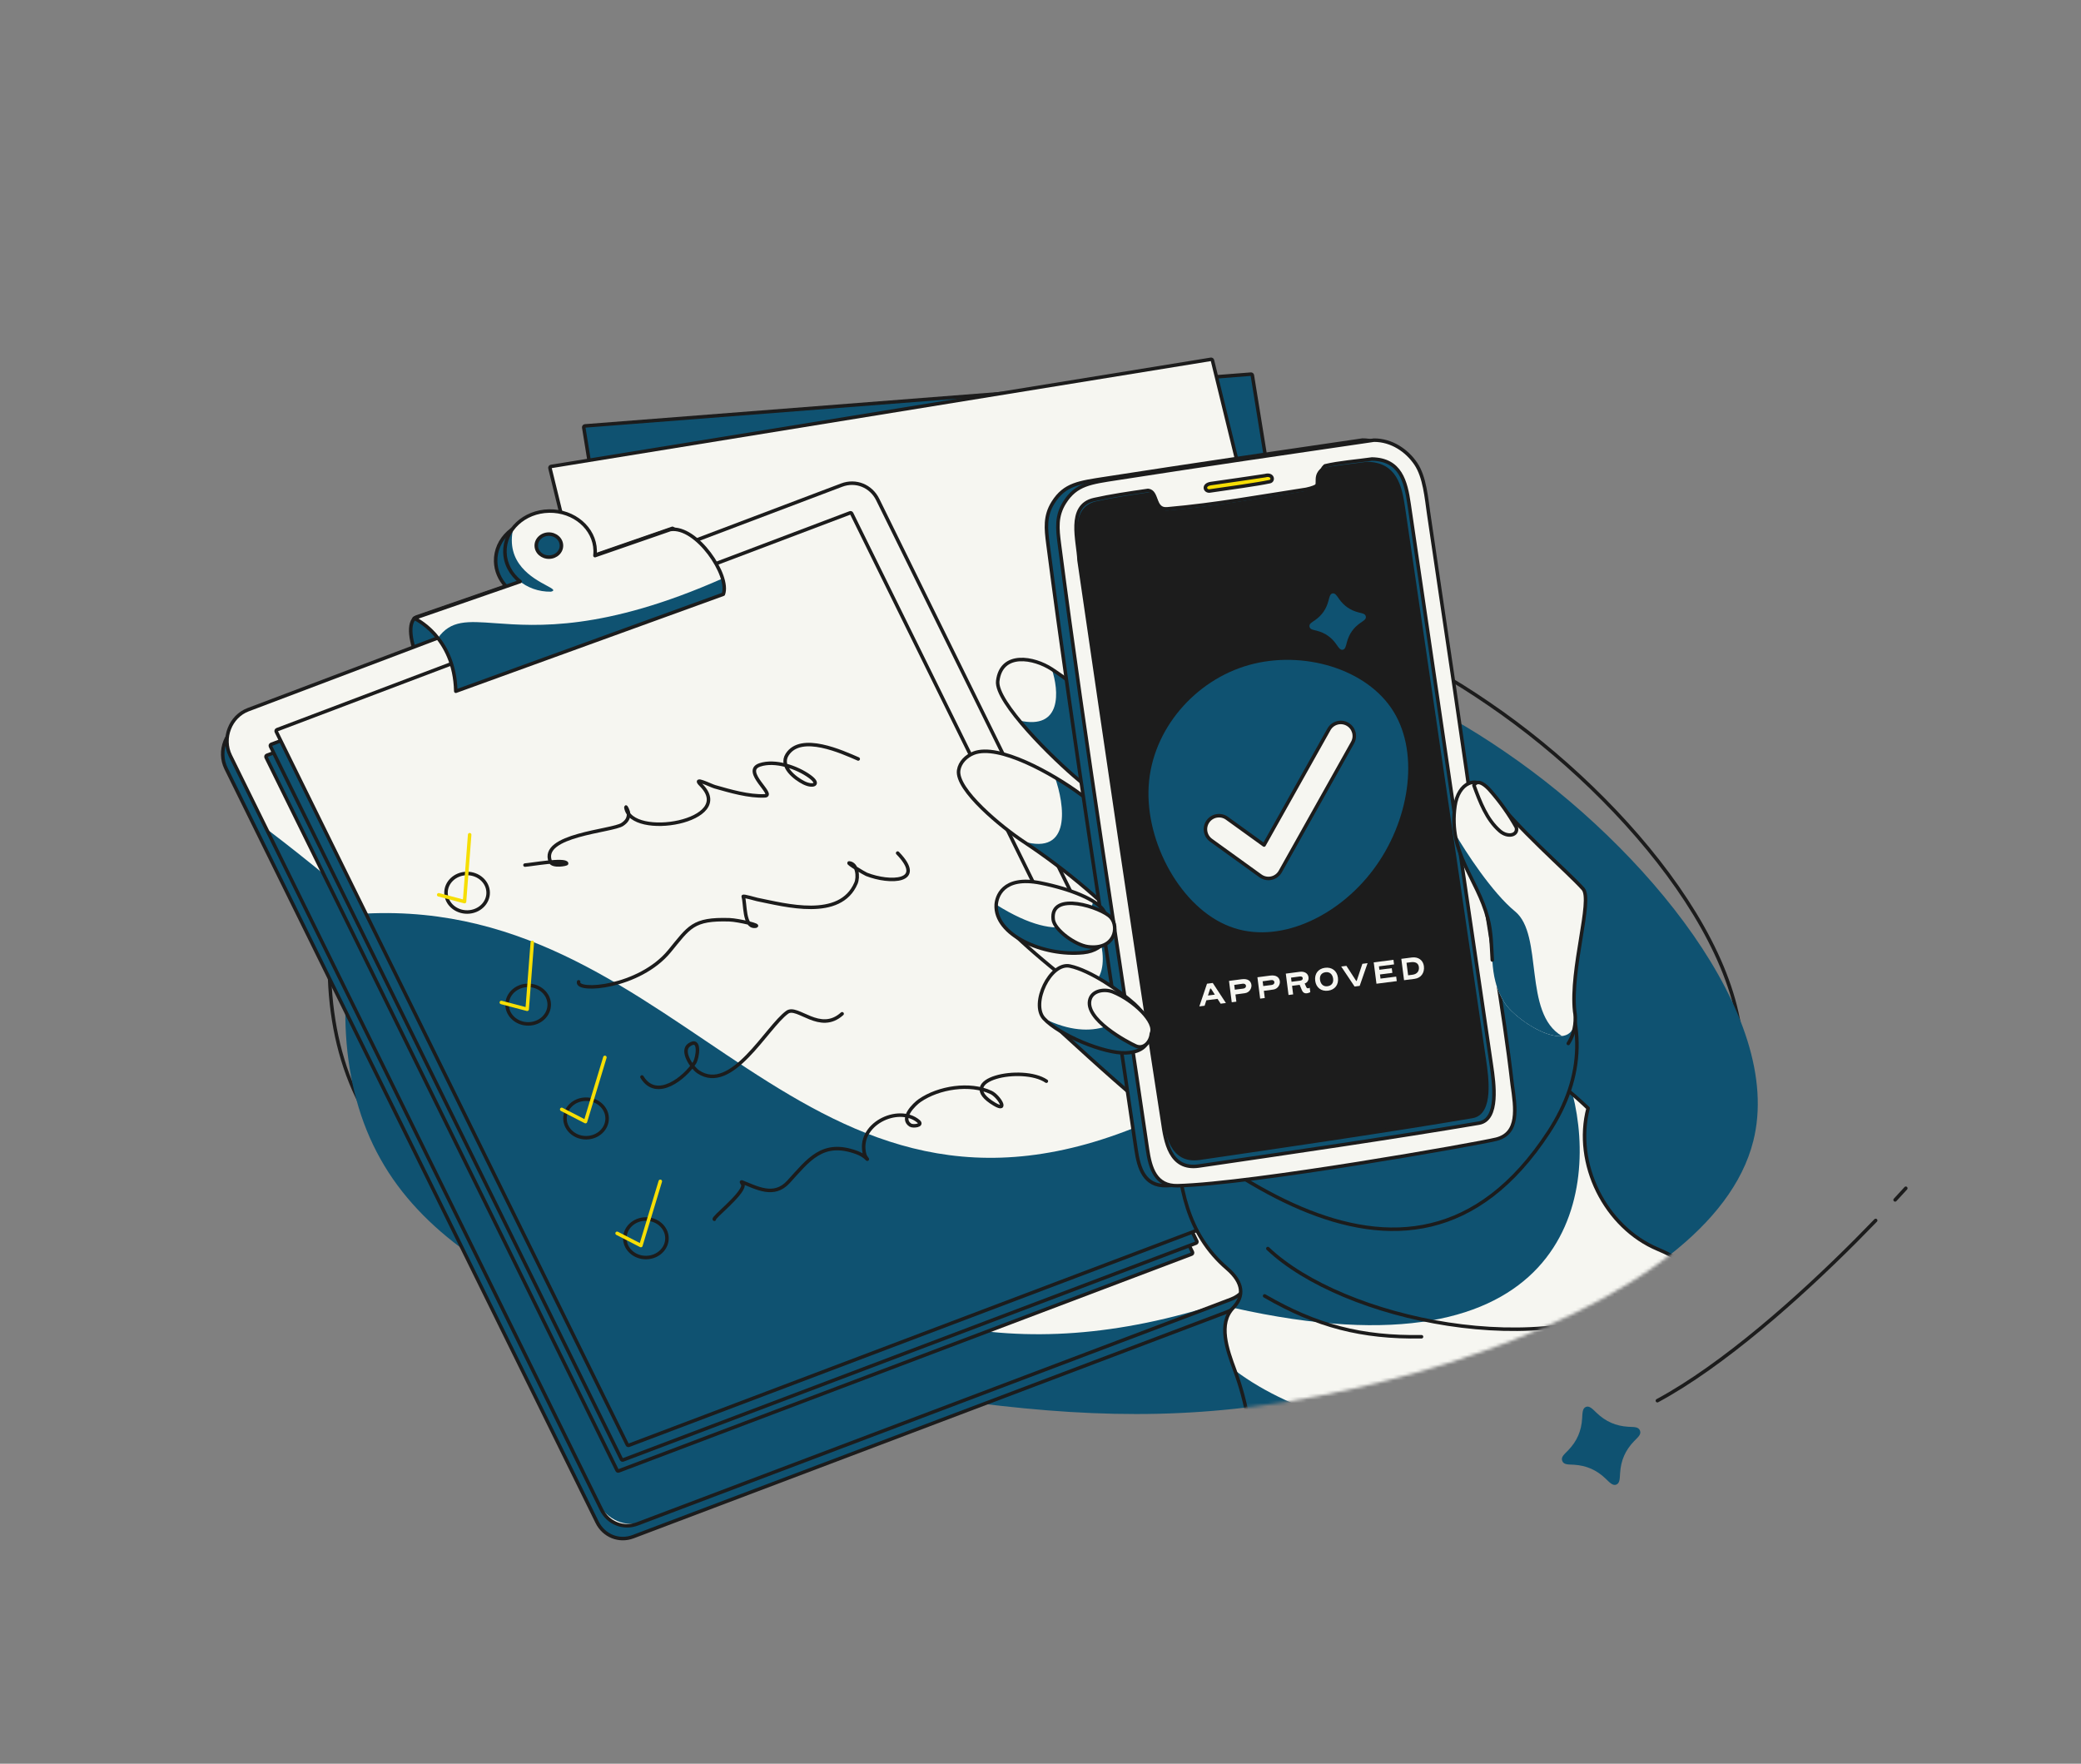<svg width="649" height="550" viewBox="0 0 649 550" fill="none" xmlns="http://www.w3.org/2000/svg">
<rect x="0" y="0" width="649" height="550" fill="#808080" stroke="none"/>
<path d="M464.417 219.555C507.999 249.258 551.68 301.9 541.821 340.899C531.972 380.226 468.605 406.565 417.203 418.089C365.485 429.951 325.417 427.337 268.743 418.058C212.058 408.452 139.095 392.171 113.667 346.467C87.912 300.773 110.019 225.645 154.795 192.052C199.244 158.47 266.689 166.411 321.999 174.095C377.638 181.77 420.825 189.526 464.417 219.555Z" stroke="#1C1C1C" stroke-width="1.094" stroke-linecap="round" stroke-linejoin="round"/>
<path d="M469.392 234.48C512.974 264.183 556.655 316.825 546.795 355.824C543.453 369.172 533.945 381.023 520.833 391.307C481.992 387.67 404.265 394.22 388.5 438.937C351.457 443.35 317.555 440.16 273.717 432.983C217.032 423.377 144.069 407.096 118.641 361.391C92.886 315.698 114.993 240.57 159.77 206.977C204.218 173.394 271.663 181.335 326.974 189.02C382.612 196.694 425.799 204.45 469.392 234.48Z" fill="#0f5271a1"/>
<mask id="mask0_5396_139495" style="mask-type:alpha" maskUnits="userSpaceOnUse" x="20" y="56" width="566" height="443">
<path d="M578.312 178.491C609.262 199.585 531.343 288.237 543.181 319.367C548.012 332.071 549.652 344.52 546.795 355.823C536.946 395.15 473.579 421.489 422.177 433.013C392.322 439.861 366.349 441.884 338.822 440.586C318.665 439.636 213.776 502.094 189.818 498.172C164.527 493.886 29.552 247.625 21.579 216.419C10.006 171.123 131.272 102.733 170.041 73.646C214.49 40.064 380.499 65.962 435.81 73.647C491.448 81.321 534.719 148.461 578.312 178.491Z" fill="#0f5271a1"/>
</mask>
<g mask="url(#mask0_5396_139495)">
<path d="M390.566 117.024C390.532 116.809 390.339 116.657 390.123 116.674L182.441 132.817C182.193 132.836 182.013 133.066 182.052 133.312L221.596 377.675C221.631 377.89 221.823 378.041 222.04 378.025L429.721 361.882C429.97 361.862 430.15 361.633 430.11 361.387L390.566 117.024Z" fill="#0f5271a1" stroke="#1C1C1C" stroke-width="1.094" stroke-linecap="round" stroke-linejoin="round"/>
<path d="M378.118 112.364C378.066 112.152 377.863 112.017 377.648 112.052L171.861 145.458C171.616 145.498 171.454 145.742 171.514 145.984L230.249 386.164C230.301 386.376 230.504 386.511 230.719 386.476L436.506 353.07C436.751 353.03 436.912 352.786 436.853 352.544L378.118 112.364Z" fill="#F6F6F1"/>
<path d="M436.506 353.07L230.719 386.476C230.504 386.511 230.301 386.376 230.249 386.164L178.538 174.709C227.613 230.389 346.35 337.865 429.234 323.024C429.452 322.985 429.658 323.121 429.71 323.336L436.853 352.544C436.912 352.786 436.751 353.03 436.506 353.07Z" fill="#0f5271a1"/>
<path d="M378.118 112.364C378.066 112.152 377.863 112.017 377.648 112.052L171.861 145.458C171.616 145.498 171.454 145.742 171.514 145.984L230.249 386.164C230.301 386.376 230.504 386.511 230.719 386.476L436.506 353.07C436.751 353.03 436.912 352.786 436.853 352.544L378.118 112.364Z" stroke="#1C1C1C" stroke-width="1.094" stroke-linecap="round" stroke-linejoin="round"/>
<path fill-rule="evenodd" clip-rule="evenodd" d="M157.753 182.754C155.828 180.652 154.646 177.98 154.578 175.054C154.415 168.111 160.585 162.368 168.358 162.227C175.968 162.089 182.293 167.372 182.707 174.109L209.718 164.751C220.126 170.34 222.988 175.192 226.235 184.936C226.235 184.936 151.87 211.439 142.79 215.197C133.709 218.955 124.086 195.429 129.815 192.433L157.753 182.754ZM164.355 173.08C164.401 175.064 166.197 176.641 168.367 176.601C170.536 176.562 172.257 174.922 172.21 172.938C172.164 170.954 170.368 169.378 168.199 169.417C166.029 169.457 164.309 171.097 164.355 173.08Z" fill="#0f5271a1"/>
<path d="M157.753 182.754L158.156 182.385C158.281 182.521 158.329 182.711 158.284 182.889C158.24 183.067 158.109 183.211 157.935 183.271L157.753 182.754ZM182.707 174.109L182.889 174.626C182.727 174.682 182.548 174.659 182.405 174.563C182.262 174.468 182.172 174.311 182.161 174.14L182.707 174.109ZM209.718 164.751L209.537 164.234C209.681 164.184 209.84 164.197 209.975 164.27L209.718 164.751ZM226.235 184.936L226.754 184.765C226.848 185.048 226.7 185.352 226.421 185.451L226.235 184.936ZM142.79 215.197L143.001 215.703L142.79 215.197ZM129.815 192.433L129.559 191.948C129.583 191.935 129.608 191.924 129.633 191.916L129.815 192.433ZM157.351 183.122C155.343 180.931 154.102 178.134 154.031 175.064L155.125 175.045C155.19 177.826 156.312 180.373 158.156 182.385L157.351 183.122ZM154.031 175.064C153.86 167.762 160.33 161.825 168.345 161.68L168.371 162.774C160.84 162.911 154.971 168.459 155.125 175.045L154.031 175.064ZM168.345 161.68C176.194 161.538 182.818 166.995 183.254 174.078L182.161 174.14C181.768 167.748 175.741 162.641 168.371 162.774L168.345 161.68ZM209.9 165.268L182.889 174.626L182.526 173.592L209.537 164.234L209.9 165.268ZM225.716 185.106C224.097 180.247 222.593 176.672 220.23 173.619C217.871 170.571 214.625 168.006 209.461 165.233L209.975 164.27C215.219 167.085 218.608 169.74 221.094 172.952C223.576 176.158 225.126 179.88 226.754 184.765L225.716 185.106ZM142.578 214.691C147.134 212.806 168.013 205.234 187.73 198.142C197.593 194.594 207.173 191.164 214.287 188.62C217.844 187.349 220.784 186.299 222.836 185.567C223.861 185.201 224.664 184.914 225.211 184.719C225.485 184.621 225.694 184.547 225.835 184.497C225.906 184.471 225.959 184.452 225.995 184.44C226.013 184.433 226.026 184.428 226.035 184.425C226.04 184.424 226.043 184.422 226.045 184.422C226.047 184.421 226.047 184.421 226.048 184.421C226.049 184.421 226.049 184.42 226.235 184.936C226.421 185.451 226.421 185.452 226.42 185.452C226.42 185.452 226.419 185.452 226.418 185.453C226.416 185.453 226.412 185.455 226.408 185.456C226.399 185.459 226.385 185.464 226.367 185.471C226.331 185.483 226.278 185.502 226.208 185.528C226.067 185.578 225.857 185.652 225.584 185.75C225.037 185.945 224.234 186.232 223.208 186.598C221.157 187.329 218.217 188.379 214.66 189.651C207.547 192.194 197.968 195.625 188.105 199.172C168.369 206.271 147.526 213.83 143.001 215.703L142.578 214.691ZM130.07 192.918C129.525 193.203 129.121 193.75 128.881 194.58C128.639 195.414 128.578 196.49 128.693 197.735C128.924 200.222 129.849 203.261 131.24 206.11C132.632 208.961 134.465 211.569 136.473 213.226C138.479 214.881 140.569 215.523 142.578 214.691L143.001 215.703C140.471 216.75 137.952 215.861 135.779 214.068C133.608 212.277 131.69 209.521 130.257 206.586C128.823 203.648 127.849 200.479 127.603 197.83C127.48 196.507 127.536 195.282 127.829 194.271C128.123 193.255 128.672 192.412 129.559 191.948L130.07 192.918ZM157.935 183.271L129.996 192.95L129.633 191.916L157.572 182.237L157.935 183.271ZM168.379 177.149C165.955 177.192 163.862 175.421 163.808 173.09L164.902 173.071C164.94 174.707 166.44 176.089 168.354 176.054L168.379 177.149ZM172.757 172.928C172.812 175.259 170.804 177.105 168.379 177.149L168.354 176.054C170.268 176.02 171.701 174.585 171.663 172.948L172.757 172.928ZM168.186 168.87C170.61 168.826 172.703 170.597 172.757 172.928L171.663 172.948C171.625 171.311 170.125 169.93 168.211 169.964L168.186 168.87ZM163.808 173.09C163.753 170.759 165.761 168.914 168.186 168.87L168.211 169.964C166.298 169.999 164.864 171.434 164.902 173.071L163.808 173.09Z" fill="#1C1C1C"/>
<path d="M272.399 159.757C270.303 155.499 265.555 153.596 261.169 155.256L76.036 225.304C70.481 227.406 67.839 234.235 70.493 239.628L186.22 474.697C188.316 478.955 193.064 480.858 197.45 479.199L382.582 409.151C388.137 407.049 390.78 400.22 388.125 394.827L272.399 159.757Z" fill="#0f5271a1" stroke="#1C1C1C" stroke-width="1.094" stroke-linecap="round" stroke-linejoin="round"/>
<path d="M273.732 155.774C271.636 151.516 266.888 149.613 262.502 151.273L77.369 221.321C71.814 223.422 69.172 230.252 71.826 235.644L187.553 470.714C189.649 474.972 194.397 476.875 198.783 475.215L383.915 405.167C389.47 403.065 392.113 396.236 389.458 390.844L273.732 155.774Z" fill="#F6F6F1"/>
<path d="M381.601 406.042L200.618 474.52C195.185 476.576 189.161 473.977 186.411 468.392L83.04 258.418C193.976 342.53 249.041 449.535 381.601 406.042Z" fill="#0f5271a1"/>
<path d="M273.732 155.774C271.636 151.516 266.888 149.613 262.502 151.273L77.369 221.321C71.814 223.422 69.172 230.252 71.826 235.644L187.553 470.714C189.649 474.972 194.397 476.875 198.783 475.215L383.915 405.167C389.47 403.065 392.113 396.236 389.458 390.844L273.732 155.774Z" stroke="#1C1C1C" stroke-width="1.094" stroke-linecap="round" stroke-linejoin="round"/>
<path d="M262.424 168.122C262.333 167.937 262.127 167.854 261.936 167.926L83.23 235.543C82.988 235.634 82.873 235.931 82.989 236.166L192.448 458.506C192.539 458.691 192.746 458.774 192.936 458.701L371.643 391.085C371.884 390.993 371.999 390.696 371.884 390.462L262.424 168.122Z" fill="#0f5271a1" stroke="#1C1C1C" stroke-width="1.094" stroke-linecap="round" stroke-linejoin="round"/>
<path d="M263.787 164.697C263.695 164.512 263.489 164.429 263.298 164.502L84.592 232.118C84.35 232.21 84.236 232.507 84.351 232.741L193.81 455.081C193.901 455.266 194.108 455.349 194.299 455.277L373.005 387.66C373.246 387.568 373.361 387.272 373.246 387.037L263.787 164.697Z" fill="#0f5271a1" stroke="#1C1C1C" stroke-width="1.094" stroke-linecap="round" stroke-linejoin="round"/>
<path d="M265.601 160.129C265.51 159.944 265.304 159.861 265.113 159.933L86.406 227.55C86.165 227.641 86.05 227.938 86.165 228.173L195.625 450.512C195.716 450.698 195.922 450.78 196.113 450.708L374.819 383.091C375.061 383 375.176 382.703 375.06 382.469L265.601 160.129Z" fill="#F6F6F1"/>
<path d="M374.819 383.091L196.113 450.708C195.922 450.78 195.716 450.698 195.625 450.512L114.088 284.89C214.603 279.955 249.47 397.211 358.505 349.71C358.7 349.625 358.929 349.701 359.024 349.894L375.06 382.469C375.176 382.703 375.061 383 374.819 383.091Z" fill="#0f5271a1"/>
<path d="M265.601 160.129C265.51 159.944 265.304 159.861 265.113 159.933L86.406 227.55C86.165 227.641 86.05 227.938 86.165 228.173L195.625 450.512C195.716 450.698 195.922 450.78 196.113 450.708L374.819 383.091C375.061 383 375.176 382.703 375.06 382.469L265.601 160.129Z" stroke="#1C1C1C" stroke-width="1.094" stroke-linecap="round" stroke-linejoin="round"/>
<path fill-rule="evenodd" clip-rule="evenodd" d="M162.216 181.354C159.376 179.107 157.554 175.849 157.468 172.194C157.306 165.251 163.475 159.508 171.248 159.367C179.021 159.226 185.454 164.741 185.616 171.684C185.629 172.222 185.603 172.752 185.542 173.273L209.072 165.121C217.229 163.895 227.745 179.517 225.589 185.306L142.143 215.567C141.74 198.325 129.168 192.803 129.168 192.803L162.216 181.354ZM167.245 170.22C167.292 172.204 169.088 173.781 171.257 173.741C173.426 173.702 175.147 172.062 175.101 170.078C175.054 168.094 173.258 166.518 171.089 166.557C168.92 166.596 167.199 168.236 167.245 170.22Z" fill="#F6F6F1"/>
<path fill-rule="evenodd" clip-rule="evenodd" d="M171.836 184.511C164.063 184.652 157.63 179.137 157.468 172.194C157.401 169.368 158.384 166.741 160.097 164.609C157.486 175.634 166.236 180.331 170.435 182.585C172.348 183.612 173.316 184.132 171.836 184.511ZM167.243 170.22C167.29 172.204 169.086 173.781 171.255 173.741C173.424 173.702 175.145 172.062 175.099 170.078C175.052 168.094 173.256 166.518 171.087 166.557C168.918 166.596 167.197 168.236 167.243 170.22ZM225.588 185.307L142.143 215.568C141.964 207.903 139.38 202.555 136.565 198.978C140.577 193.332 145.699 193.704 154.472 194.342C167.421 195.282 188.324 196.801 225.347 180.394C225.926 182.315 226.058 184.045 225.588 185.307Z" fill="#0f5271a1"/>
<path d="M162.216 181.354L162.554 180.925C162.711 181.05 162.789 181.249 162.756 181.446C162.724 181.643 162.586 181.806 162.398 181.871L162.216 181.354ZM185.542 173.273L185.724 173.79C185.546 173.852 185.348 173.817 185.201 173.698C185.053 173.58 184.977 173.394 184.999 173.206L185.542 173.273ZM209.072 165.121L208.89 164.604C208.922 164.593 208.955 164.585 208.988 164.58L209.072 165.121ZM225.589 185.306L226.102 185.499C226.046 185.649 225.928 185.766 225.778 185.82L225.589 185.306ZM142.143 215.567L142.332 216.081C142.167 216.142 141.982 216.118 141.836 216.018C141.69 215.918 141.6 215.753 141.596 215.577L142.143 215.567ZM129.168 192.803L128.95 193.303C128.744 193.213 128.613 193.005 128.621 192.78C128.629 192.555 128.774 192.359 128.987 192.286L129.168 192.803ZM161.878 181.782C158.924 179.446 157.011 176.04 156.921 172.204L158.015 172.184C158.096 175.657 159.827 178.768 162.554 180.925L161.878 181.782ZM156.921 172.204C156.75 164.902 163.22 158.965 171.235 158.82L171.261 159.914C163.731 160.05 157.861 165.599 158.015 172.184L156.921 172.204ZM171.235 158.82C179.251 158.674 185.993 164.372 186.163 171.674L185.069 171.694C184.915 165.109 178.791 159.777 171.261 159.914L171.235 158.82ZM186.163 171.674C186.177 172.237 186.15 172.793 186.086 173.339L184.999 173.206C185.057 172.711 185.081 172.206 185.069 171.694L186.163 171.674ZM209.254 165.638L185.724 173.79L185.361 172.756L208.89 164.604L209.254 165.638ZM225.076 185.113C225.546 183.851 225.347 181.945 224.55 179.72C223.761 177.521 222.423 175.112 220.762 172.911C219.1 170.71 217.132 168.74 215.098 167.4C213.057 166.056 211.009 165.384 209.156 165.662L208.988 164.58C211.214 164.246 213.539 165.066 215.697 166.487C217.862 167.913 219.917 169.981 221.634 172.255C223.352 174.53 224.748 177.035 225.58 179.355C226.402 181.649 226.71 183.866 226.102 185.499L225.076 185.113ZM141.954 215.052L225.4 184.791L225.778 185.82L142.332 216.081L141.954 215.052ZM129.168 192.803C129.386 192.302 129.387 192.302 129.387 192.302C129.387 192.302 129.388 192.302 129.388 192.303C129.389 192.303 129.39 192.303 129.391 192.304C129.393 192.305 129.396 192.306 129.4 192.308C129.407 192.311 129.418 192.316 129.431 192.322C129.458 192.335 129.497 192.353 129.546 192.377C129.645 192.425 129.787 192.496 129.966 192.592C130.324 192.784 130.832 193.076 131.44 193.48C132.656 194.287 134.277 195.546 135.91 197.354C139.182 200.976 142.486 206.791 142.691 215.557L141.596 215.577C141.398 207.101 138.214 201.533 135.099 198.085C133.539 196.357 131.992 195.157 130.838 194.39C130.261 194.007 129.783 193.733 129.453 193.556C129.287 193.467 129.159 193.403 129.073 193.361C129.03 193.34 128.998 193.325 128.977 193.316C128.967 193.311 128.959 193.308 128.955 193.306C128.953 193.304 128.951 193.304 128.95 193.303C128.95 193.303 128.95 193.303 128.95 193.303C128.95 193.303 128.95 193.303 128.95 193.303C128.95 193.303 128.95 193.303 129.168 192.803ZM162.398 181.871L129.35 193.32L128.987 192.286L162.035 180.837L162.398 181.871ZM171.27 174.288C168.845 174.332 166.753 172.561 166.698 170.23L167.792 170.21C167.831 171.847 169.33 173.229 171.244 173.194L171.27 174.288ZM175.648 170.068C175.702 172.399 173.694 174.244 171.27 174.288L171.244 173.194C173.158 173.159 174.592 171.725 174.553 170.088L175.648 170.068ZM171.076 166.01C173.501 165.966 175.593 167.737 175.648 170.068L174.553 170.088C174.515 168.451 173.016 167.069 171.102 167.104L171.076 166.01ZM166.698 170.23C166.644 167.899 168.652 166.054 171.076 166.01L171.102 167.104C169.188 167.139 167.754 168.574 167.792 170.21L166.698 170.23Z" fill="#1C1C1C"/>
<ellipse rx="6.57" ry="6.009" transform="matrix(-1 0.018 0.023 1 145.666 278.4)" stroke="#1C1C1C" stroke-width="1.094" stroke-linecap="round" stroke-linejoin="round"/>
<ellipse rx="6.57" ry="6.009" transform="matrix(-1 0.018 0.023 1 164.715 313.289)" stroke="#1C1C1C" stroke-width="1.094" stroke-linecap="round" stroke-linejoin="round"/>
<ellipse rx="6.57" ry="6.009" transform="matrix(-1 0.018 0.023 1 182.775 348.785)" stroke="#1C1C1C" stroke-width="1.094" stroke-linecap="round" stroke-linejoin="round"/>
<ellipse rx="6.57" ry="6.009" transform="matrix(-1 0.018 0.023 1 201.435 386.151)" stroke="#1C1C1C" stroke-width="1.094" stroke-linecap="round" stroke-linejoin="round"/>
<path d="M267.65 236.679C262.695 234.536 249.788 228.563 245.488 235.311C243.097 239.063 248.044 242.791 250.679 244.105C253.528 245.526 256.001 244.673 252.537 242.148C248.541 239.233 241.697 236.941 236.978 238.527C231.227 240.46 242.054 248.011 238.528 248.184C233.562 248.428 227.683 246.701 222.922 245.343C221.58 244.96 215.829 242.003 218.587 244.748C230.002 256.106 196.728 261.946 195.196 251.804C195.093 251.126 195.99 252.975 196.023 253.661C196.104 255.305 195.311 256.257 194.095 257.083C190.933 259.231 168.198 260.306 171.667 268.757C172.33 270.373 176.828 269.519 176.733 269.254C176.192 267.741 165.389 269.687 163.728 269.768" stroke="#1C1C1C" stroke-width="1.094" stroke-linecap="round" stroke-linejoin="round"/>
<path d="M279.948 266.027C288.868 275.213 277.487 275.515 270.246 272.661C269.55 272.386 263.929 269.001 264.859 269.1C267.413 269.373 267.762 273.507 266.953 275.403C262.008 286.996 244.911 282.247 236.128 280.493C235.637 280.395 231.635 279.19 231.777 279.587C232.497 281.597 231.918 289.033 235.377 288.864C238.061 288.732 230.202 286.909 227.515 286.824C216.016 286.46 214.963 289.123 208.763 296.638C199.352 308.047 179.611 309.526 180.451 306.176" stroke="#1C1C1C" stroke-width="1.094" stroke-linecap="round" stroke-linejoin="round"/>
<path d="M200.208 335.847C204.746 343.387 213.689 336.018 216.627 331.38C217.563 329.902 218.603 323.326 214.95 325.828C212.197 327.713 215.8 332.932 217.768 334.25C228.203 341.235 239.077 320.302 245.508 315.669C248.699 313.37 255.708 322.421 262.632 316.139" stroke="#1C1C1C" stroke-width="1.094" stroke-linecap="round" stroke-linejoin="round"/>
<path d="M326.327 337.16C318.975 332.123 297.029 336.575 310.154 344.344C314.645 347.003 311.507 341.812 309.075 340.67C302.479 337.574 292.734 339.103 286.798 343.214C285.143 344.36 280.666 348.744 283.915 350.851C284.731 351.379 288.008 351.002 286.453 349.685C280.161 344.361 266.963 350.698 269.72 360.206C269.858 360.682 270.786 361.825 270.444 361.453C269.587 360.523 268.35 359.839 267.228 359.422C256.517 355.443 252.152 361.72 245.878 368.575C241.355 373.517 236.02 370.384 231.332 368.578C230.993 368.447 231.755 369.291 231.725 369.683C231.499 372.612 222.225 379.754 222.781 380.225" stroke="#1C1C1C" stroke-width="1.094" stroke-linecap="round" stroke-linejoin="round"/>
<path d="M136.818 279.039L144.876 281.163L146.474 260.303" stroke="#F6DE05" stroke-width="1.094" stroke-linecap="round" stroke-linejoin="round"/>
<path d="M156.351 312.612L164.41 314.736L166.007 293.877" stroke="#F6DE05" stroke-width="1.094" stroke-linecap="round" stroke-linejoin="round"/>
<path d="M175.179 345.954L182.591 349.766L188.649 329.742" stroke="#F6DE05" stroke-width="1.094" stroke-linecap="round" stroke-linejoin="round"/>
<path d="M192.459 384.602L199.87 388.414L205.928 368.39" stroke="#F6DE05" stroke-width="1.094" stroke-linecap="round" stroke-linejoin="round"/>
<path d="M495.277 345.604C490.747 362.848 500.594 382.707 517.087 389.587C527.372 393.874 530.714 399.022 534.177 409.846C538.303 422.743 545.344 434.709 554.626 444.585C501.201 457.464 445.248 453.159 390.542 458.561C390.66 447.934 388.804 437.286 385.099 427.319C382.696 420.857 379.802 412.775 384.59 407.828C388.069 404.228 387.853 400.015 382.654 395.535C370.088 384.714 367.705 370.003 366.649 353.477C403.435 359.258 439.236 340.642 476.089 335.465C483.567 334.426 489.89 340.577 495.277 345.604Z" fill="#F6F6F1"/>
<path d="M385.099 427.319C388.804 437.286 390.66 447.934 390.542 458.56C437.239 453.949 484.844 456.411 531.009 449.221C498.082 453.751 422.803 455.713 385.099 427.319Z" fill="#0f5271a1"/>
<path d="M366.649 353.477C367.706 370.003 370.088 384.713 382.654 395.535C387.853 400.014 388.069 404.228 384.59 407.828C488.736 431.244 498.565 373.195 490.46 341.243C486.209 337.665 481.445 334.72 476.089 335.465C439.236 340.641 403.435 359.258 366.649 353.477Z" fill="#0f5271a1"/>
<path d="M495.277 345.604C490.747 362.848 500.594 382.707 517.087 389.587C527.372 393.874 530.714 399.022 534.177 409.846C538.303 422.743 545.344 434.709 554.626 444.585C501.201 457.464 445.248 453.159 390.542 458.561C390.66 447.934 388.804 437.286 385.099 427.319C382.696 420.857 379.802 412.775 384.59 407.828C388.069 404.228 387.853 400.015 382.654 395.535C370.088 384.714 367.705 370.003 366.649 353.477C403.435 359.258 439.236 340.642 476.089 335.465C483.567 334.426 489.89 340.577 495.277 345.604Z" stroke="#1C1C1C" stroke-width="1.094" stroke-miterlimit="10" stroke-linecap="round" stroke-linejoin="round"/>
<path d="M515.722 403.754C481.818 425.25 418.69 411.487 395.404 389.355" stroke="#1C1C1C" stroke-width="1.094" stroke-miterlimit="10" stroke-linecap="round" stroke-linejoin="round"/>
<path d="M394.393 404.123C410.58 413.51 424.628 417.165 443.332 416.855" stroke="#1C1C1C" stroke-width="1.094" stroke-miterlimit="10" stroke-linecap="round" stroke-linejoin="round"/>
<path d="M338.021 296.984C327.627 301.902 322.665 314.176 331.518 322.267C371.609 358.849 438.684 420.788 482.949 353.091C494.439 335.531 494.572 318.297 484.309 299.915C473.353 280.305 456.413 285.097 439.028 270.866C418.209 253.825 377.769 222.248 361.67 253.786C352.344 272.092 345.889 293.259 338.021 296.984Z" fill="#0f5271a1" stroke="#1C1C1C" stroke-width="1.094" stroke-miterlimit="10" stroke-linecap="round" stroke-linejoin="round"/>
<path d="M326.792 278.647C322.544 276.732 315.619 274.374 312.464 279.454C309.541 284.164 313.959 289.167 317.175 292.236C324.213 298.956 347.864 318.987 357.242 319.901C361.777 318.768 365.792 310.661 365.955 305.938C366.31 295.626 333.696 281.76 326.792 278.647Z" fill="#F6F6F1"/>
<path d="M365.955 305.937C365.792 310.66 361.777 318.768 357.242 319.901C352.572 319.445 344.363 314.25 336.428 308.318C347.817 307.238 343.734 292.257 340.268 284.901C351.919 290.693 366.19 299.097 365.955 305.937Z" fill="#0f5271a1"/>
<path d="M326.792 278.647C322.544 276.732 315.619 274.374 312.464 279.454C309.541 284.164 313.959 289.167 317.175 292.236C324.213 298.956 347.864 318.987 357.242 319.901C361.777 318.768 365.792 310.661 365.955 305.938C366.31 295.626 333.696 281.76 326.792 278.647Z" stroke="#1C1C1C" stroke-width="1.094" stroke-miterlimit="10" stroke-linecap="round" stroke-linejoin="round"/>
<path d="M364.899 266.616C356.086 260.671 345.472 253.938 336.919 247.627C328.137 241.147 311.4 231.843 303.671 234.869C301.371 235.769 299.363 237.732 298.981 240.171C298.026 246.27 312.624 258.103 319.112 262.389C332.868 271.476 345.496 282.267 356.621 294.453C360.184 285.32 362.355 275.648 364.899 266.616Z" fill="#F6F6F1"/>
<path d="M336.918 247.627C345.471 253.939 356.086 260.671 364.898 266.616C362.355 275.648 360.184 285.32 356.62 294.453C345.496 282.267 332.868 271.476 319.111 262.389C334.28 266.859 332.025 250.934 329.002 242.413C331.967 244.168 334.697 245.988 336.918 247.627Z" fill="#0f5271a1"/>
<path d="M364.899 266.616C356.086 260.671 345.472 253.938 336.919 247.627C328.137 241.147 311.4 231.843 303.671 234.869C301.371 235.769 299.363 237.732 298.981 240.171C298.026 246.27 312.624 258.103 319.112 262.389C332.868 271.476 345.496 282.267 356.621 294.453C360.184 285.32 362.355 275.648 364.899 266.616Z" stroke="#1C1C1C" stroke-width="1.094" stroke-miterlimit="10" stroke-linecap="round" stroke-linejoin="round"/>
<path d="M381.966 247.277C360.516 238.53 346.387 220.741 328.025 208.674C322.497 205.04 312.28 203.095 311.16 212.368C310.375 218.875 328.576 236.771 336.514 243.325C345.31 250.588 353.277 258.854 360.203 267.899C368.507 262.496 375.852 255.654 381.966 247.277Z" fill="#F6F6F1"/>
<path d="M328.025 208.674C346.387 220.741 360.516 238.53 381.966 247.277C375.852 255.654 368.507 262.496 360.203 267.899C353.277 258.854 345.31 250.588 336.514 243.325C331.862 239.484 323.685 231.747 317.87 224.691C331.339 227.778 330.252 215.3 328.025 208.674Z" fill="#0f5271a1"/>
<path d="M381.966 247.277C360.516 238.53 346.387 220.741 328.025 208.674C322.497 205.04 312.28 203.095 311.16 212.368C310.375 218.875 328.576 236.771 336.514 243.325C345.31 250.588 353.277 258.854 360.203 267.899C368.507 262.496 375.852 255.654 381.966 247.277Z" stroke="#1C1C1C" stroke-width="1.094" stroke-miterlimit="10" stroke-linecap="round" stroke-linejoin="round"/>
<path d="M457.344 265.853C460.628 289.992 465.285 313.938 468.04 338.143C469.124 345.575 470.273 353.446 463.024 355.241C457.136 356.698 387.202 369.101 363.731 369.735C356.815 369.922 355.148 364.268 354.285 358.35C345.106 295.472 334.921 232.221 326.823 169.652C326.197 164.817 325.781 160.929 328.425 156.706C332.037 150.945 336.562 150.47 344.89 149.177C372.77 144.848 396.873 141.329 424.922 137.234C430.445 137.222 435.173 140.465 437.966 144.584C440.76 148.704 441.276 155.293 441.988 160.171C447.855 200.363 452.474 230.043 457.344 265.853Z" fill="#0f5271a1" stroke="#1C1C1C" stroke-width="1.094" stroke-miterlimit="10" stroke-linecap="round" stroke-linejoin="round"/>
<path d="M460.914 265.877C464.198 290.016 468.855 313.963 471.61 338.167C472.695 345.599 473.844 353.47 466.595 355.265C460.706 356.723 390.773 369.125 367.301 369.76C360.386 369.947 358.719 364.292 357.855 358.375C348.676 295.496 338.492 232.246 330.393 169.676C329.767 164.841 329.351 160.953 331.996 156.73C335.607 150.97 340.132 150.494 348.46 149.201C376.341 144.872 400.443 141.353 428.492 137.259C434.016 137.246 438.743 140.489 441.537 144.609C444.33 148.728 444.846 155.318 445.558 160.196C451.425 200.387 456.044 230.067 460.914 265.877Z" fill="#F6F6F1" stroke="#1C1C1C" stroke-width="1.094" stroke-miterlimit="10" stroke-linecap="round" stroke-linejoin="round"/>
<path d="M373.861 363.618C364.801 364.94 363.468 355.81 362.586 349.769C353.634 291.992 344.872 231.973 336.507 174.664C336.337 168.943 332.683 157.686 341.216 155.788C346.498 154.614 351.632 153.864 358.043 152.929C361.19 153.248 359.673 159.062 364.018 158.681C379.404 157.328 393.084 154.774 407.397 152.589C414.927 150.977 409.963 148.385 413.218 145.278C417.426 144.244 423.569 143.767 427.881 143.137C436.793 143.302 438.414 150.15 439.44 157.118C448.004 215.498 456.564 273.878 465.129 332.261C465.918 337.617 467.595 349.155 461.259 350.234C435.677 354.594 400.354 359.75 373.861 363.618Z" fill="#0f5271a1" stroke="#1C1C1C" stroke-width="1.094" stroke-miterlimit="10" stroke-linecap="round" stroke-linejoin="round"/>
<path d="M374.088 361.191C365.268 362.478 363.957 353.501 363.09 347.563C354.294 290.759 345.68 231.751 337.455 175.408C337.282 169.784 333.709 158.714 342.014 156.861C347.156 155.714 352.154 154.984 358.396 154.073C361.46 154.392 359.991 160.105 364.221 159.735C379.2 158.427 392.517 155.935 406.45 153.808C413.78 152.233 408.943 149.678 412.108 146.629C416.203 145.619 422.184 145.158 426.382 144.545C435.06 144.719 436.648 151.453 437.657 158.304C446.076 215.699 454.491 273.095 462.911 330.495C463.687 335.761 465.336 347.104 459.168 348.156C434.265 352.406 399.878 357.426 374.088 361.191Z" fill="#1C1C1C" stroke="#1C1C1C" stroke-width="1.094" stroke-miterlimit="10" stroke-linecap="round" stroke-linejoin="round"/>
<path d="M358.235 245.134C357.174 262.897 368.431 283.15 383.479 288.904C398.485 294.735 417.208 286.021 428.299 271.174C439.406 256.389 442.906 235.334 434.597 221.898C426.363 208.507 406.303 202.674 389.517 207.379C372.79 212.068 359.296 227.372 358.235 245.134Z" fill="#0f5271a1"/>
<path fill-rule="evenodd" clip-rule="evenodd" d="M376.739 256.125C378.104 254.232 380.745 253.804 382.638 255.169L394.22 263.521L414.456 227.448C415.598 225.413 418.173 224.689 420.208 225.83C422.244 226.972 422.968 229.548 421.826 231.583L399.274 271.785C398.685 272.836 397.676 273.584 396.5 273.844C395.325 274.104 394.094 273.85 393.117 273.145L377.695 262.023C375.802 260.658 375.374 258.017 376.739 256.125Z" fill="#F6F6F1" stroke="#1C1C1C" stroke-width="1.094" stroke-linecap="round" stroke-linejoin="round"/>
<path d="M380.68 312.993L382.323 312.783L378.223 306.534L376.43 306.764L374.036 313.844L375.68 313.633C375.878 313.037 376.059 312.464 376.226 311.934L379.713 311.487L380.68 312.993ZM377.412 308.309L377.662 308.277L378.872 310.169L376.718 310.445C377.111 309.223 377.366 308.427 377.412 308.309Z" fill="#F6F6F1"/>
<path d="M385.298 310.12L388.231 309.724C389.724 309.533 390.405 308.091 390.285 307.149C390.129 305.937 389.19 305.12 387.296 305.363L383.289 305.886L384.142 312.55L385.585 312.365L385.298 310.12ZM387.567 306.764C388.178 306.686 388.534 306.997 388.584 307.387C388.635 307.788 388.373 308.209 387.752 308.288L385.106 308.627L384.916 307.144L387.567 306.764Z" fill="#F6F6F1"/>
<path d="M394.159 308.985L397.093 308.589C398.586 308.398 399.267 306.956 399.146 306.014C398.991 304.802 398.051 303.985 396.157 304.228L392.15 304.751L393.003 311.415L394.446 311.23L394.159 308.985ZM396.428 305.629C397.04 305.551 397.395 305.862 397.445 306.253C397.496 306.653 397.235 307.074 396.613 307.154L393.968 307.492L393.778 306.009L396.428 305.629Z" fill="#F6F6F1"/>
<path d="M405.33 307.117L406.009 308.761C406.303 309.467 406.811 309.85 407.612 309.748C407.913 309.709 408.255 309.594 408.639 309.413L408.458 308C408.357 308.084 408.194 308.166 408.014 308.189C407.783 308.219 407.529 308.139 407.397 307.83L406.887 306.704C407.747 306.42 408.199 305.66 408.079 304.718C407.931 303.565 406.862 302.857 405.349 303.051C405.269 303.061 405.19 303.081 401.002 303.618L401.855 310.281L403.298 310.097L402.955 307.421L405.33 307.117ZM402.794 306.158L402.629 304.876L405.342 304.508C405.914 304.435 406.235 304.638 406.284 305.019C406.334 305.41 406.07 305.739 405.469 305.816L402.794 306.158Z" fill="#F6F6F1"/>
<path d="M414.186 308.937C416.31 308.665 417.543 307.081 417.261 304.876C416.99 302.762 415.375 301.522 413.241 301.796C411.116 302.068 409.893 303.65 410.175 305.855C410.446 307.969 412.051 309.21 414.186 308.937ZM415.766 305.21C415.934 306.523 415.241 307.396 413.999 307.555C412.726 307.718 411.849 306.914 411.67 305.521C411.502 304.208 412.175 303.338 413.418 303.179C414.69 303.016 415.587 303.817 415.766 305.21Z" fill="#F6F6F1"/>
<path d="M423.112 305.889L422.962 305.908C422.67 305.457 421.518 303.7 419.904 301.197L418.28 301.405L422.451 307.644L424.044 307.44L426.507 300.351L424.884 300.559C423.953 303.388 423.281 305.378 423.112 305.889Z" fill="#F6F6F1"/>
<path d="M435.429 304.546L430.539 305.172L430.373 303.879L434.241 303.384L434.054 301.921L430.186 302.416L430.049 301.344L434.758 300.741L434.576 299.318L428.423 300.106L429.277 306.77L435.61 305.959L435.429 304.546Z" fill="#F6F6F1"/>
<path d="M440.332 298.581L437.025 299.005L437.878 305.668L441.175 305.246C443.209 304.986 444.329 303.315 444.07 301.29C443.831 299.427 442.316 298.327 440.332 298.581ZM439.149 304.141L438.649 300.233L440.041 300.054C441.454 299.873 442.354 300.38 442.503 301.542C442.666 302.815 441.955 303.782 440.532 303.964L439.149 304.141Z" fill="#F6F6F1"/>
<path d="M396.011 150.194C397.3 149.919 396.968 147.645 394.543 148.326C390.554 148.96 381.647 150.208 377.651 150.792C375.179 151.153 375.68 153.146 377.15 153.13C383.911 152.143 391.995 151.051 396.011 150.194Z" fill="#F6DE05" stroke="#1C1C1C" stroke-width="1.094" stroke-miterlimit="10" stroke-linecap="round" stroke-linejoin="round"/>
<path d="M493.719 277.208C488.55 271.457 473.087 258.34 464.819 247.097C460.417 241.104 454.752 244.306 453.764 251.34C451.675 266.218 460.681 273.748 463.999 286.361C466.392 295.423 463.637 304.025 469.252 312.736C473.39 319.159 492.835 331.016 491.092 315.441C489.62 302.294 496.767 280.601 493.719 277.208Z" fill="#F6F6F1"/>
<path d="M469.251 312.736C463.636 304.025 466.391 295.422 463.998 286.36C461.38 276.405 455.217 269.617 453.763 259.882C457.025 265.55 465.341 278.355 472.516 284.233C481.485 291.581 474.872 315.987 487.148 323.086C481.601 323.735 472.014 317.024 469.251 312.736Z" fill="#0f5271a1"/>
<path d="M465.396 299.364C465.109 295.095 465.167 290.782 464 286.361C460.682 273.747 451.676 266.217 453.764 251.339C454.752 244.305 460.417 241.103 464.82 247.097C473.088 258.34 488.55 271.456 493.719 277.208C496.768 280.6 489.621 302.294 491.093 315.441C491.458 317.169 491.571 321.58 489.1 325.396" stroke="#1C1C1C" stroke-width="1.094" stroke-miterlimit="10" stroke-linecap="round" stroke-linejoin="round"/>
<path d="M472.888 257.997C470.543 253.828 467.762 249.92 464.611 246.364C463.523 245.137 460.948 242.7 459.674 244.904C461.581 250.12 463.632 255.555 467.758 259.143C470.222 261.292 473.538 260.515 472.888 257.997Z" fill="#F6F6F1" stroke="#1C1C1C" stroke-width="1.094" stroke-miterlimit="10" stroke-linecap="round" stroke-linejoin="round"/>
<path d="M333.674 301.264C340.057 302.631 349.226 308.97 353.863 313.144C359.385 318.111 361.59 327.868 351.171 328.334C344.417 328.636 330.299 322.759 325.577 317.617C321.351 312.983 327.564 299.959 333.674 301.264Z" fill="#F6F6F1"/>
<path d="M325.576 317.617C330.297 322.758 344.415 328.635 351.169 328.333C361.588 327.867 359.383 318.11 353.862 313.144C351.127 317.949 341.642 325.571 325.576 317.617Z" fill="#0f5271a1"/>
<path d="M333.674 301.264C340.057 302.631 349.226 308.97 353.863 313.144C359.385 318.111 361.59 327.868 351.171 328.334C344.417 328.636 330.299 322.759 325.577 317.617C321.351 312.983 327.564 299.959 333.674 301.264Z" stroke="#1C1C1C" stroke-width="1.094" stroke-miterlimit="10" stroke-linecap="round" stroke-linejoin="round"/>
<path d="M347.09 309.327C344.531 308.3 340.842 308.84 339.962 311.547C337.933 317.78 351.746 325.074 354.241 326.192C356.735 327.31 358.877 324.846 359.061 322.313C360.796 318.811 353.472 311.888 347.09 309.327Z" fill="#F6F6F1" stroke="#1C1C1C" stroke-width="1.094" stroke-miterlimit="10" stroke-linecap="round" stroke-linejoin="round"/>
<path d="M324.603 275.371C334.304 277.325 341.988 280.678 344.066 283.781C348.259 290.04 345.061 296.345 337.859 297.066C325.299 298.324 310.131 291.534 310.686 282.107C310.813 279.942 312.478 272.929 324.603 275.371Z" fill="#F6F6F1"/>
<path d="M337.86 297.066C325.3 298.324 310.132 291.534 310.687 282.107C331.988 295.485 339.731 286.985 340.94 281.063C342.394 281.963 343.465 282.882 344.067 283.781C348.26 290.04 345.062 296.345 337.86 297.066Z" fill="#0f5271a1"/>
<path d="M324.603 275.371C334.304 277.325 341.988 280.678 344.066 283.781C348.259 290.04 345.061 296.345 337.859 297.066C325.299 298.324 310.131 291.534 310.686 282.107C310.813 279.942 312.478 272.929 324.603 275.371Z" stroke="#1C1C1C" stroke-width="1.094" stroke-miterlimit="10" stroke-linecap="round" stroke-linejoin="round"/>
<path d="M346.423 286.082C349.118 289.137 347.67 296.298 339.327 295.231C335.381 294.726 328.85 290.033 328.46 286.749C327.373 277.617 343.728 283.026 346.423 286.082Z" fill="#F6F6F1" stroke="#1C1C1C" stroke-width="1.094" stroke-miterlimit="10" stroke-linecap="round" stroke-linejoin="round"/>
</g>
<path d="M505.262 459.36C505.501 455.426 506.88 452.266 509.611 449.429C510.788 448.198 511.945 447.364 511.458 446.115C510.97 444.866 509.554 445.037 507.847 444.933C503.923 444.696 500.761 443.309 497.918 440.579C496.684 439.394 495.706 438.3 494.605 438.73C493.503 439.16 493.526 440.628 493.422 442.335C493.183 446.27 491.804 449.43 489.073 452.267C487.889 453.5 486.732 454.334 487.22 455.583C487.708 456.832 489.123 456.661 490.83 456.765C494.754 457.002 497.917 458.389 500.759 461.119C501.993 462.304 502.971 463.398 504.073 462.968C505.181 462.535 505.158 461.068 505.262 459.36Z" fill="#0f5271a1"/>
<path d="M420.035 200.346C420.717 197.728 422.064 195.783 424.278 194.234C425.234 193.561 426.123 193.153 425.96 192.248C425.797 191.342 424.821 191.27 423.686 190.974C421.075 190.295 419.129 188.943 417.576 186.728C416.903 185.766 416.389 184.9 415.59 185.044C414.792 185.188 414.613 186.179 414.317 187.315C413.635 189.933 412.288 191.878 410.074 193.427C409.113 194.1 408.224 194.509 408.387 195.414C408.55 196.32 409.526 196.392 410.662 196.688C413.272 197.367 415.218 198.719 416.771 200.934C417.444 201.895 417.958 202.761 418.757 202.618C419.56 202.473 419.739 201.482 420.035 200.346Z" fill="#0f5271a1"/>
<path d="M516.888 436.794C537.43 425.705 560.958 404.759 578.746 386.932C580.909 384.763 582.988 382.641 584.966 380.588M591.027 374.183C592.194 372.927 593.309 371.713 594.365 370.549" stroke="#1C1C1C" stroke-width="1.094" stroke-linecap="round" stroke-linejoin="round"/>
</svg>
